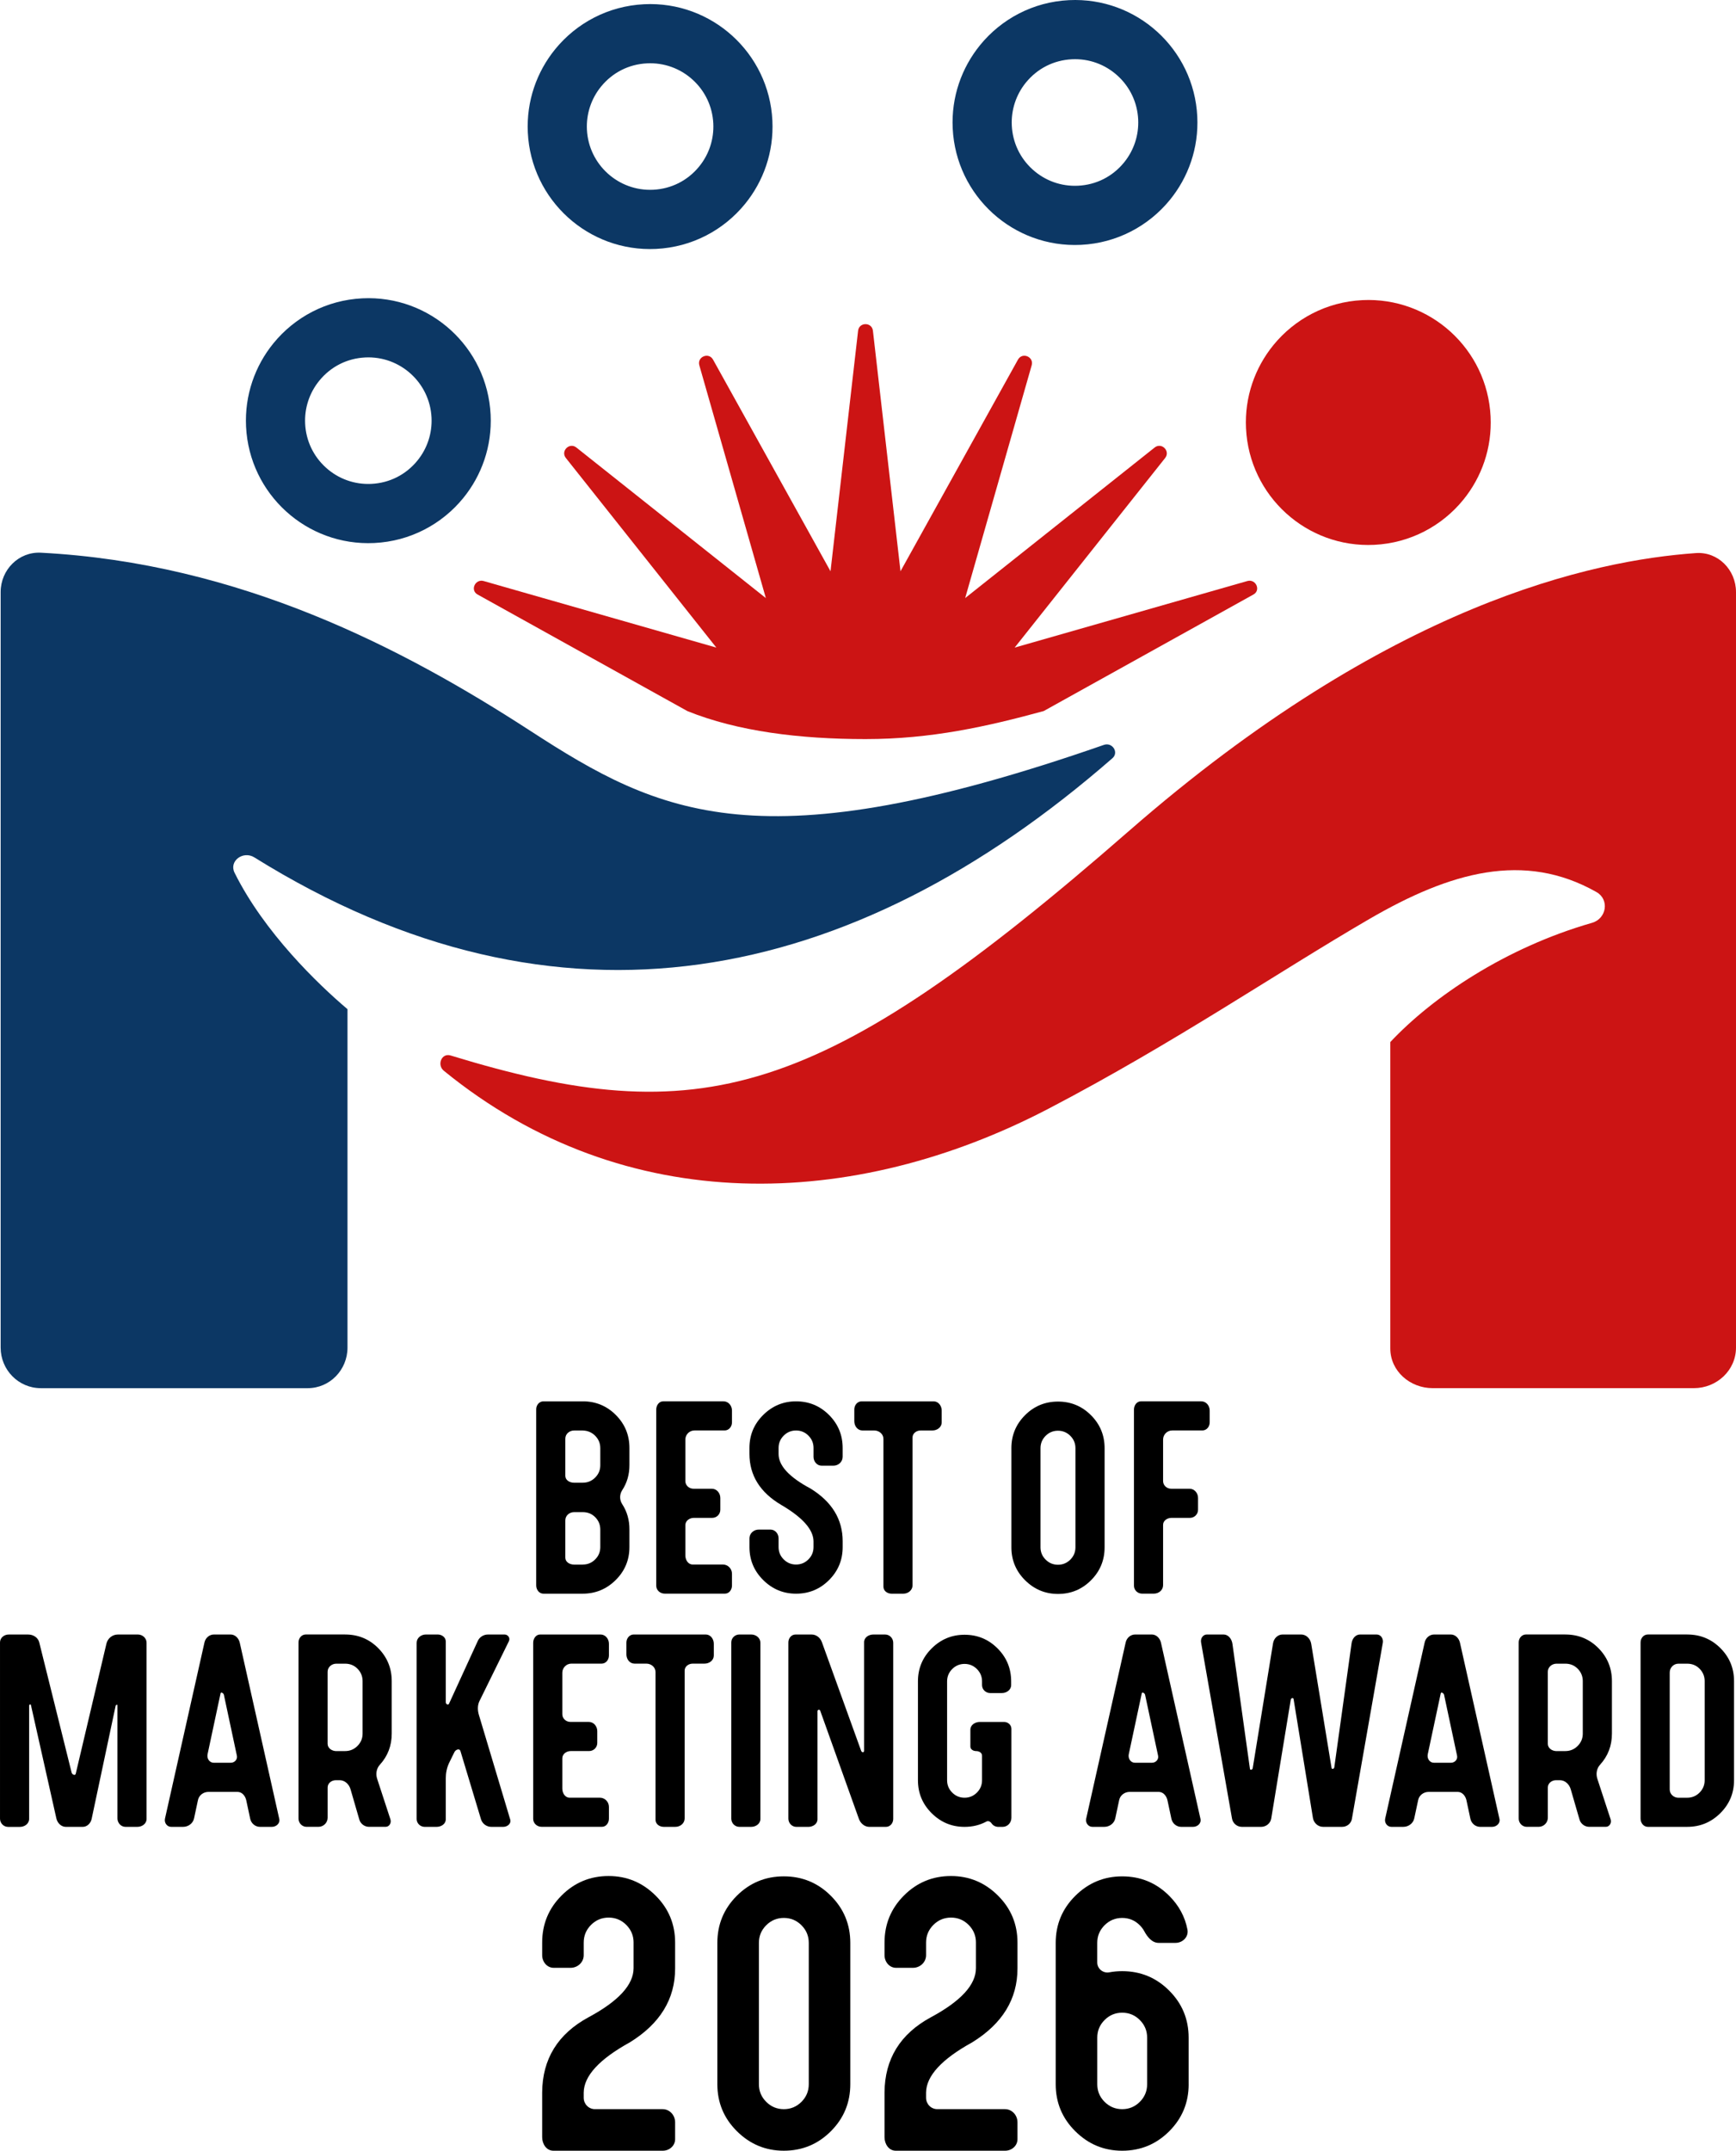 <?xml version="1.0" encoding="UTF-8"?>
<svg id="_レイヤー_1" data-name="レイヤー_1" xmlns="http://www.w3.org/2000/svg" width="242.278" height="300" version="1.1" viewBox="0 0 242.278 300">
  <!-- Generator: Adobe Illustrator 29.8.1, SVG Export Plug-In . SVG Version: 2.1.1 Build 2)  -->
  <defs>
    <style>
      .st0 {
        fill: #cc1414;
      }

      .st1 {
        fill: #0c3764;
      }
    </style>
  </defs>
  <g id="_レイヤー_11" data-name="_レイヤー_1">
    <path class="st1" d="M.091,82.578c0-3.1,2.521-5.643,5.619-5.482,27.764,1.444,50.59,13.356,68.264,24.822,18.19,11.799,32.111,18.676,80.091,1.983,1.168-.405,2.12,1.045,1.19,1.858-36.437,31.774-77.277,40.285-119.761,13.834-1.553-.966-3.572.502-2.759,2.14,4.129,8.318,11.65,15.554,15.762,19.035v47.207c0,3.096-2.457,5.657-5.552,5.657H5.694c-3.11,0-5.603-2.549-5.603-5.659,0,0,0-105.394 0-105.394Z"/>
    <path class="st0" d="M242.276,82.578c0-3.092-2.509-5.649-5.593-5.431-14.36,1.019-42.695,6.968-79.149,38.783-43.163,37.669-59.823,41.951-94.654,31.294-1.248-.381-1.944,1.315-.932,2.14,25.417,20.717,57.354,19.388,84.378,5.288,17.579-9.171,32.101-19.108,44.839-26.496,11.246-6.523,21.54-9.441,31.637-3.727,1.845,1.045,1.416,3.713-.621,4.296-12.067,3.459-22.24,10.33-28.15,16.631v42.736c0,3.164,2.751,5.538,5.916,5.538h36.445c3.189,0,5.885-2.471,5.885-5.659v-105.394l-.002.002Z"/>
    <path class="st0" d="M145.651,99.187l29.279-16.26c1.081-.599.331-2.217-.857-1.878l-32.466,9.282,21-26.443c.77-.97-.494-2.237-1.464-1.464l-26.443,21,9.282-32.466c.341-1.192-1.311-1.878-1.914-.793l-16.393,29.521-3.848-33.547c-.141-1.232-1.93-1.232-2.071,0l-3.848,33.547-16.393-29.521c-.601-1.083-2.255-.399-1.914.793l9.282,32.466-26.443-21c-.97-.77-2.237.494-1.464,1.464l21,26.443-32.466-9.282c-1.188-.339-1.938,1.279-.857,1.878l29.279,16.26c6.997,2.828,15.685,3.907,24.86,3.907s16.96-1.755,24.86-3.907h.002Z"/>
    <path class="st0" d="M177.72,48.133c-2.574,3.156-4.038,7.239-3.824,11.627.458,9.427,8.469,16.696,17.894,16.238,5.036-.244,9.457-2.646,12.414-6.268,2.576-3.156,4.038-7.239,3.824-11.627-.458-9.427-8.469-16.696-17.894-16.238-5.036.244-9.457,2.646-12.414,6.268h0Z"/>
    <path class="st1" d="M143.183,11.509h0c1.605-1.966,3.883-3.118,6.416-3.241,2.356-.115,4.615.696,6.361,2.281,1.747,1.585,2.771,3.755,2.886,6.111.107,2.182-.595,4.316-1.975,6.006-1.605,1.966-3.883,3.118-6.416,3.241-2.356.115-4.615-.696-6.361-2.281-1.747-1.585-2.771-3.755-2.886-6.111-.107-2.182.595-4.316,1.975-6.008M136.785,6.289c-2.574,3.156-4.038,7.239-3.824,11.627.458,9.427,8.469,16.696,17.894,16.238,5.036-.244,9.457-2.646,12.414-6.268,2.576-3.156,4.038-7.239,3.824-11.627C166.635,6.834,158.622-.437,149.197.02c-5.036.244-9.457,2.646-12.414,6.268h.002Z"/>
    <path class="st1" d="M83.886,12.075c1.603-1.966,3.883-3.116,6.416-3.239,2.356-.115,4.615.696,6.361,2.279,1.747,1.585,2.771,3.755,2.886,6.109.107,2.182-.595,4.314-1.975,6.004-1.605,1.966-3.885,3.118-6.416,3.241-4.863.236-9.009-3.528-9.247-8.39-.107-2.182.595-4.316,1.975-6.006M77.487,6.858c-2.574,3.156-4.036,7.239-3.824,11.625.458,9.425,8.469,16.696,17.894,16.238,5.038-.244,9.459-2.646,12.414-6.268,2.574-3.154,4.036-7.239,3.824-11.625-.458-9.425-8.469-16.696-17.894-16.238-5.038.244-9.459,2.646-12.414,6.268v-0Z"/>
    <path class="st1" d="M44.563,53.099c1.603-1.966,3.883-3.116,6.416-3.239,4.863-.236,9.009,3.528,9.245,8.39.107,2.182-.595,4.314-1.975,6.004-1.605,1.966-3.885,3.118-6.416,3.241-2.356.115-4.615-.696-6.361-2.279-1.747-1.585-2.771-3.755-2.886-6.109-.107-2.182.595-4.316,1.975-6.006M38.164,47.881c-2.574,3.156-4.036,7.239-3.824,11.625.458,9.425,8.469,16.696,17.894,16.238,5.038-.244,9.459-2.646,12.414-6.268,2.574-3.154,4.036-7.239,3.824-11.625-.458-9.425-8.469-16.696-17.894-16.238-5.038.244-9.459,2.646-12.414,6.268h0Z"/>
    <g>
      <path d="M86.837,207.861c-.387.591-.387,1.359,0,1.95.67,1.025,1.006,2.194,1.006,3.511v2.473c0,1.801-.639,3.334-1.918,4.603-1.281,1.269-2.82,1.902-4.619,1.902h-5.462c-.599,0-1.01-.555-1.01-1.154v-24.576c0-.585.43-1.103,1.017-1.103h5.488c1.799,0,3.334.633,4.603,1.902s1.902,2.803,1.902,4.603v2.404c0,1.301-.335,2.463-1.006,3.483l-0.0.002ZM81.339,206.818c.672,0,1.246-.238,1.722-.714.478-.476.716-1.051.716-1.724v-2.374c0-.672-.234-1.246-.7-1.722s-1.047-.726-1.741-.748h-1.22c-.651,0-1.22.486-1.22,1.138v5.187c0,.607.613.96,1.22.96h1.22l.002-.002ZM81.339,218.235c.672,0,1.246-.238,1.722-.714.478-.476.716-1.051.716-1.724v-2.438c0-.672-.234-1.246-.7-1.722s-1.047-.714-1.741-.714h-1.22c-.653,0-1.22.49-1.22,1.144v5.21c0,.607.613.964,1.22.964h1.22l.002-.004Z"/>
      <path d="M91.585,196.62c0-.589.385-1.154.976-1.154h8.418c.682,0,1.176.605,1.176,1.287v1.648c0,.593-.424,1.129-1.017,1.129h-4.215c-.702,0-1.273.569-1.273,1.271v5.788c0,.609.522,1.071,1.131,1.071h2.561c.684,0,1.186.603,1.186,1.287v1.648c0,.625-.506,1.129-1.131,1.129h-2.561c-.609,0-1.186.407-1.186,1.017v4.215c0,.635.379,1.273,1.017,1.273h4.215c.706,0,1.273.579,1.273,1.287v1.648c0,.583-.393,1.129-.976,1.129h-8.418c-.629,0-1.176-.474-1.176-1.103v-24.576.006Z"/>
      <path d="M104.592,202.784v-.811c0-1.801.639-3.334,1.92-4.603,1.279-1.269,2.808-1.902,4.584-1.902,1.801,0,3.334.633,4.603,1.902s1.902,2.803,1.902,4.603v1.236c0,.696-.589,1.236-1.287,1.236h-1.648c-.653,0-1.129-.581-1.129-1.236v-1.236c0-.674-.238-1.246-.714-1.724-.478-.476-1.051-.714-1.724-.714s-1.246.238-1.722.714c-.478.478-.716,1.051-.716,1.724v.845c0,1.628,1.484,3.231,4.455,4.814,2.991,1.843,4.488,4.292,4.488,7.352v.811c0,1.801-.633,3.334-1.902,4.603s-2.801,1.902-4.603,1.902c-1.777,0-3.306-.633-4.584-1.902-1.281-1.269-1.92-2.803-1.92-4.603v-1.218c0-.692.595-1.218,1.287-1.218h1.648c.649,0,1.129.571,1.129,1.218v1.218c0,.674.238,1.248.716,1.724.476.476,1.051.714,1.722.714s1.246-.238,1.724-.714c.476-.476.714-1.051.714-1.724v-.811c-.022-1.628-1.517-3.314-4.488-5.058-2.971-1.745-4.455-4.125-4.455-7.14v-.002Z"/>
      <path d="M130.299,195.469c.668,0,1.125.619,1.125,1.287v1.648c0,.67-.617,1.129-1.287,1.129h-1.65c-.583,0-1.131.395-1.131.978v20.617c0,.68-.607,1.172-1.287,1.172h-1.648c-.583,0-1.129-.395-1.129-.978v-20.617c0-.68-.607-1.172-1.287-1.172h-1.648c-.67,0-1.129-.617-1.129-1.287v-1.648c0-.595.428-1.129,1.023-1.129h10.05-.002Z"/>
      <path d="M141.15,202.006c0-1.801.633-3.334,1.902-4.603s2.803-1.902,4.603-1.902,3.334.633,4.603,1.902,1.902,2.803,1.902,4.603v13.824c0,1.801-.633,3.334-1.902,4.603s-2.801,1.902-4.603,1.902c-1.777,0-3.306-.633-4.584-1.902-1.281-1.269-1.92-2.803-1.92-4.603,0,0,0-13.824 0-13.824ZM145.214,215.827c0,.672.238,1.246.716,1.722.476.476,1.051.714,1.722.714s1.246-.238,1.724-.714c.476-.476.714-1.051.714-1.722v-13.824c0-.672-.238-1.246-.714-1.722-.478-.476-1.051-.714-1.724-.714s-1.246.238-1.722.714c-.478.476-.716,1.051-.716,1.722,0,0,0,13.824,0,13.824Z"/>
      <path d="M158.257,196.62c0-.589.385-1.154.976-1.154h8.418c.682,0,1.176.605,1.176,1.287v1.648c0,.593-.424,1.129-1.017,1.129h-4.215c-.702,0-1.273.569-1.273,1.271v5.788c0,.609.522,1.071,1.131,1.071h2.561c.684,0,1.186.603,1.186,1.287v1.648c0,.625-.506,1.129-1.131,1.129h-2.561c-.599,0-1.186.375-1.186.976v8.418c0,.682-.605,1.176-1.287,1.176h-1.648c-.617,0-1.129-.486-1.129-1.103v-24.576l-.002.004Z"/>
      <path d="M19.225,227.991c.658,0,1.23.494,1.23,1.154v24.576c0,.662-.625,1.103-1.287,1.103h-1.648c-.639,0-1.129-.547-1.129-1.186v-15.788c0-.127-.226-.046-.252.079l-3.35,15.788c-.131.615-.633,1.109-1.261,1.109h-2.323c-.67,0-1.196-.534-1.341-1.188l-3.55-15.816c-.032-.143-.25-.069-.25.079v15.816c0,.664-.623,1.111-1.287,1.111h-1.648c-.631,0-1.129-.522-1.129-1.154v-24.576c0-.639.569-1.103,1.206-1.103h2.733c.704,0,1.369.42,1.539,1.103l4.514,18.146c.075.303.506.474.577.171l4.284-18.146c.175-.74.829-1.275,1.589-1.275h2.783l0-.004Z"/>
      <path d="M32.179,227.991c.645,0,1.144.524,1.285,1.154l5.512,24.576c.137.607-.417,1.103-1.039,1.103h-1.648c-.666,0-1.232-.48-1.371-1.131l-.547-2.561c-.133-.625-.589-1.186-1.228-1.186h-4.048c-.692,0-1.319.454-1.464,1.131l-.547,2.561c-.151.712-.811,1.186-1.539,1.186h-1.648c-.593,0-1.002-.573-.871-1.154l5.512-24.576c.141-.627.678-1.103,1.323-1.103h2.321-.004ZM32.214,245.881c.532,0,.956-.464.845-.984l-1.813-8.495c-.05-.236-.413-.438-.464-.204l-1.813,8.495c-.125.585.254,1.188.853,1.188h2.392Z"/>
      <path d="M48.165,227.991c1.821,0,3.36.633,4.619,1.902,1.257,1.269,1.886,2.803,1.886,4.603v7.317c0,1.688-.553,3.136-1.658,4.346-.482.528-.597,1.289-.375,1.966l1.851,5.649c.163.498-.151,1.047-.676,1.047h-2.305c-.627,0-1.186-.413-1.361-1.017l-1.222-4.215c-.204-.704-.787-1.273-1.521-1.273h-.53c-.599,0-1.148.417-1.148,1.017v4.215c0,.706-.579,1.273-1.287,1.273h-1.648c-.631,0-1.129-.522-1.129-1.154v-24.576c0-.585.43-1.103,1.017-1.103h5.488v.002ZM48.165,244.253c.672,0,1.246-.238,1.722-.714s.716-1.051.716-1.722v-7.317c0-.674-.234-1.246-.7-1.724-.466-.476-1.047-.714-1.741-.714h-1.22c-.647,0-1.22.478-1.22,1.125v10.048c0,.621.599,1.023,1.22,1.023h1.22l.002-.004Z"/>
      <path d="M58.151,229.145c0-.674.611-1.154,1.287-1.154h1.648c.585,0,1.129.397,1.129.982v8.471c0,.27.337.448.45.202l4.02-8.763c.254-.553.819-.891,1.426-.891h2.305c.486,0,.823.498.607.934l-4.1,8.334c-.296.601-.28,1.301-.089,1.944l4.373,14.596c.169.567-.387,1.025-.98,1.025h-1.648c-.664,0-1.261-.43-1.452-1.065l-2.868-9.514c-.121-.403-.662-.214-.847.165l-.712,1.45c-.341.694-.488,1.466-.488,2.239v5.674c0,.649-.637,1.051-1.287,1.051h-1.648c-.617,0-1.129-.486-1.129-1.103v-24.576h.004Z"/>
      <path d="M74.413,229.145c0-.589.385-1.154.976-1.154h8.418c.682,0,1.176.605,1.176,1.287v1.648c0,.593-.424,1.129-1.017,1.129h-4.215c-.702,0-1.273.569-1.273,1.271v5.788c0,.609.522,1.071,1.131,1.071h2.561c.684,0,1.186.603,1.186,1.287v1.648c0,.625-.506,1.129-1.131,1.129h-2.561c-.609,0-1.186.407-1.186,1.017v4.215c0,.635.379,1.273,1.017,1.273h4.215c.706,0,1.273.579,1.273,1.287v1.648c0,.583-.393,1.129-.976,1.129h-8.418c-.629,0-1.176-.474-1.176-1.103v-24.576.006Z"/>
      <path d="M98.493,227.991c.668,0,1.125.619,1.125,1.287v1.648c0,.67-.617,1.129-1.287,1.129h-1.65c-.583,0-1.131.395-1.131.978v20.617c0,.68-.607,1.172-1.287,1.172h-1.648c-.583,0-1.129-.395-1.129-.978v-20.617c0-.68-.607-1.172-1.287-1.172h-1.648c-.67,0-1.129-.617-1.129-1.287v-1.648c0-.595.428-1.129,1.023-1.129h10.05-.002Z"/>
      <path d="M104.836,227.991c.674,0,1.287.478,1.287,1.154v24.576c0,.662-.625,1.103-1.287,1.103h-1.648c-.631,0-1.129-.522-1.129-1.154v-24.576c0-.617.514-1.103,1.129-1.103h1.648Z"/>
      <path d="M120.184,244.221c.089.246.411.26.411,0v-15.163c0-.651.633-1.065,1.287-1.065h1.648c.631,0,1.129.522,1.129,1.154v24.576c0,.587-.432,1.103-1.019,1.103h-2.305c-.68,0-1.242-.492-1.472-1.133l-5.395-15.078c-.075-.208-.379-.145-.379.075v15.078c0,.651-.635,1.059-1.287,1.059h-1.648c-.631,0-1.129-.522-1.129-1.154v-24.576c0-.581.415-1.103.996-1.103h2.255c.651,0,1.206.452,1.428,1.065,0,0,5.48,15.163,5.48,15.163Z"/>
      <path d="M137.053,244.889c0-.403-.409-.635-.813-.635s-.813-.232-.813-.635v-2.346c0-.67.657-1.085,1.327-1.085h3.376c.547,0,1.021.413,1.021.96v12.414c0,.686-.534,1.263-1.22,1.263h-.609c-.373,0-.728-.177-.936-.488-.161-.242-.458-.397-.714-.258-.92.498-1.94.746-3.058.746-1.779,0-3.308-.633-4.586-1.902s-1.918-2.803-1.918-4.603v-13.789c0-1.801.639-3.334,1.918-4.603,1.279-1.269,2.808-1.902,4.586-1.902,1.799,0,3.334.633,4.603,1.902s1.902,2.803,1.902,4.603v.514c0,.664-.623,1.111-1.287,1.111h-1.648c-.619,0-1.129-.492-1.129-1.111v-.514c0-.672-.24-1.246-.716-1.722-.478-.476-1.051-.714-1.722-.714s-1.248.238-1.724.714-.714,1.051-.714,1.722v13.789c0,.674.238,1.248.714,1.724s1.051.714,1.724.714,1.246-.238,1.722-.714.716-1.051.716-1.724v-3.431h-.002Z"/>
      <path d="M160.744,227.991c.645,0,1.144.524,1.285,1.154l5.512,24.576c.137.607-.417,1.103-1.039,1.103h-1.648c-.666,0-1.232-.48-1.371-1.131l-.547-2.561c-.133-.625-.589-1.186-1.228-1.186h-4.048c-.692,0-1.319.454-1.464,1.131l-.547,2.561c-.151.712-.811,1.186-1.539,1.186h-1.648c-.593,0-1.002-.573-.871-1.154l5.512-24.576c.141-.627.678-1.103,1.323-1.103h2.321-.004ZM160.778,245.881c.532,0,.956-.464.845-.984l-1.813-8.495c-.05-.236-.413-.438-.464-.204l-1.813,8.495c-.125.585.254,1.188.853,1.188h2.392Z"/>
      <path d="M173.321,254.824c-.678,0-1.263-.486-1.38-1.154l-4.32-24.576c-.097-.551.264-1.103.825-1.103h2.305c.688,0,1.156.629,1.25,1.311l2.442,17.436c.03.212.351.125.385-.087l2.84-17.436c.111-.676.653-1.224,1.339-1.224h2.58c.724,0,1.289.587,1.408,1.301l2.84,17.321c.034.212.351.127.381-.085l2.414-17.321c.089-.639.543-1.216,1.188-1.216h2.305c.585,0,.966.577.865,1.154l-4.318,24.576c-.115.651-.702,1.103-1.363,1.103h-2.646c-.716,0-1.313-.539-1.428-1.246l-2.699-16.583c-.036-.22-.359-.139-.393.083l-2.725,16.583c-.113.686-.73,1.164-1.424,1.164h-2.664l-.008-0Z"/>
      <path d="M202.471,227.991c.645,0,1.144.524,1.285,1.154l5.512,24.576c.137.607-.417,1.103-1.039,1.103h-1.648c-.666,0-1.232-.48-1.371-1.131l-.547-2.561c-.133-.625-.589-1.186-1.228-1.186h-4.048c-.692,0-1.319.454-1.464,1.131l-.547,2.561c-.151.712-.811,1.186-1.539,1.186h-1.648c-.593,0-1.002-.573-.871-1.154l5.512-24.576c.141-.627.678-1.103,1.323-1.103h2.321-.004ZM202.505,245.881c.532,0,.956-.464.845-.984l-1.813-8.495c-.05-.236-.413-.438-.464-.204l-1.813,8.495c-.125.585.254,1.188.853,1.188h2.392Z"/>
      <path d="M218.457,227.991c1.821,0,3.36.633,4.619,1.902,1.257,1.269,1.886,2.803,1.886,4.603v7.317c0,1.688-.553,3.136-1.658,4.346-.482.528-.597,1.289-.375,1.966l1.851,5.649c.163.498-.151,1.047-.676,1.047h-2.305c-.627,0-1.186-.413-1.361-1.017l-1.222-4.215c-.204-.704-.787-1.273-1.521-1.273h-.53c-.599,0-1.148.417-1.148,1.017v4.215c0,.706-.579,1.273-1.287,1.273h-1.648c-.631,0-1.129-.522-1.129-1.154v-24.576c0-.585.43-1.103,1.017-1.103h5.488v.002ZM218.457,244.253c.672,0,1.246-.238,1.722-.714s.716-1.051.716-1.722v-7.317c0-.674-.234-1.246-.7-1.724-.466-.476-1.047-.714-1.741-.714h-1.22c-.647,0-1.22.478-1.22,1.125v10.048c0,.621.599,1.023,1.22,1.023h1.22l.002-.004Z"/>
      <path d="M235.467,227.991c1.821,0,3.366.633,4.635,1.902s1.902,2.803,1.902,4.603v13.822c0,1.801-.639,3.334-1.92,4.603s-2.818,1.902-4.619,1.902h-5.488c-.601,0-1.017-.553-1.017-1.154v-24.576c0-.585.43-1.103,1.017-1.103h5.488l.002.002ZM235.467,250.76c.672,0,1.246-.238,1.724-.714.476-.476.714-1.051.714-1.724v-13.822c0-.674-.234-1.246-.7-1.724-.466-.476-1.047-.714-1.741-.714h-1.218c-.676,0-1.218.551-1.218,1.226v16.329c0,.653.565,1.146,1.218,1.146h1.218l.002-.002Z"/>
      <path d="M88.424,270.959c0-.958-.341-1.777-1.021-2.459-.68-.68-1.501-1.021-2.459-1.021s-1.779.341-2.459,1.021c-.68.682-1.021,1.501-1.021,2.459v1.763c0,.994-.841,1.763-1.835,1.763h-2.352c-.934,0-1.611-.829-1.611-1.763v-1.763c0-2.565.904-4.754,2.713-6.563,1.809-1.809,3.995-2.715,6.563-2.715,2.535,0,4.715.904,6.541,2.715,1.825,1.807,2.737,3.995,2.737,6.563v3.62c0,4.266-2.104,7.698-6.309,10.296-4.268,2.35-6.418,4.685-6.448,7.005v.734c0,.869.694,1.585,1.565,1.585h9.443c.99,0,1.749.845,1.749,1.835v2.352c0,.918-.795,1.611-1.712,1.611h-15.288c-.954,0-1.555-.93-1.555-1.884v-6.236c.03-4.667,2.18-8.164,6.448-10.482,4.205-2.257,6.309-4.546,6.309-6.865v-3.572l.002 0Z"/>
      <path d="M100.114,271.005c0-2.565.904-4.754,2.713-6.565,1.809-1.807,3.997-2.713,6.565-2.713s4.754.904,6.563,2.713c1.809,1.809,2.713,3.997,2.713,6.565v19.715c0,2.565-.904,4.754-2.713,6.563s-3.997,2.715-6.563,2.715c-2.537,0-4.717-.904-6.541-2.715-1.825-1.807-2.737-3.995-2.737-6.563,0,0,0-19.715-0-19.715ZM105.913,290.722c0,.958.339,1.779,1.021,2.459.68.68,1.501,1.021,2.459,1.021s1.777-.341,2.459-1.021c.68-.68,1.021-1.501,1.021-2.459v-19.715c0-.958-.341-1.779-1.021-2.459-.68-.68-1.501-1.021-2.459-1.021s-1.779.341-2.459,1.021c-.68.68-1.021,1.501-1.021,2.459v19.715Z"/>
      <path d="M136.204,270.959c0-.958-.341-1.777-1.021-2.459-.68-.68-1.501-1.021-2.459-1.021s-1.779.341-2.459,1.021c-.68.682-1.021,1.501-1.021,2.459v1.763c0,.994-.841,1.763-1.835,1.763h-2.352c-.934,0-1.611-.829-1.611-1.763v-1.763c0-2.565.904-4.754,2.713-6.563s3.995-2.715,6.563-2.715c2.535,0,4.715.904,6.541,2.715,1.825,1.807,2.737,3.995,2.737,6.563v3.62c0,4.266-2.104,7.698-6.309,10.296-4.268,2.35-6.418,4.685-6.448,7.005v.734c0,.869.694,1.585,1.565,1.585h9.443c.99,0,1.749.845,1.749,1.835v2.352c0,.918-.795,1.611-1.712,1.611h-15.288c-.954,0-1.555-.93-1.555-1.884v-6.236c.03-4.667,2.18-8.164,6.448-10.482,4.205-2.257,6.309-4.546,6.309-6.865v-3.572l.002 0Z"/>
      <path d="M165.891,290.722c0,2.565-.904,4.754-2.713,6.563s-3.997,2.715-6.565,2.715c-2.535,0-4.715-.904-6.541-2.715-1.825-1.807-2.737-3.995-2.737-6.563v-19.715c0-2.565.912-4.754,2.737-6.565,1.823-1.807,4.004-2.713,6.541-2.713,2.568,0,4.756.904,6.565,2.713,1.357,1.357,2.204,2.929,2.543,4.711.19.998-.649,1.854-1.666,1.854h-2.352c-.928,0-1.569-.819-2.011-1.634-.159-.294-.367-.569-.621-.825-.68-.68-1.501-1.021-2.459-1.021s-1.779.341-2.459,1.021c-.68.68-1.021,1.501-1.021,2.459v2.725c0,.885.811,1.543,1.68,1.382.579-.109,1.18-.163,1.797-.163,2.568,0,4.756.904,6.565,2.715,1.809,1.807,2.713,3.995,2.713,6.563v6.496l.002-.002ZM153.136,290.722c0,.958.339,1.779,1.021,2.459.68.68,1.501,1.021,2.459,1.021s1.779-.341,2.459-1.021c.68-.68,1.021-1.501,1.021-2.459v-6.496c0-.958-.341-1.777-1.021-2.459-.68-.68-1.501-1.021-2.459-1.021s-1.779.341-2.459,1.021c-.68.682-1.021,1.501-1.021,2.459v6.496Z"/>
    </g>
  </g>
</svg>